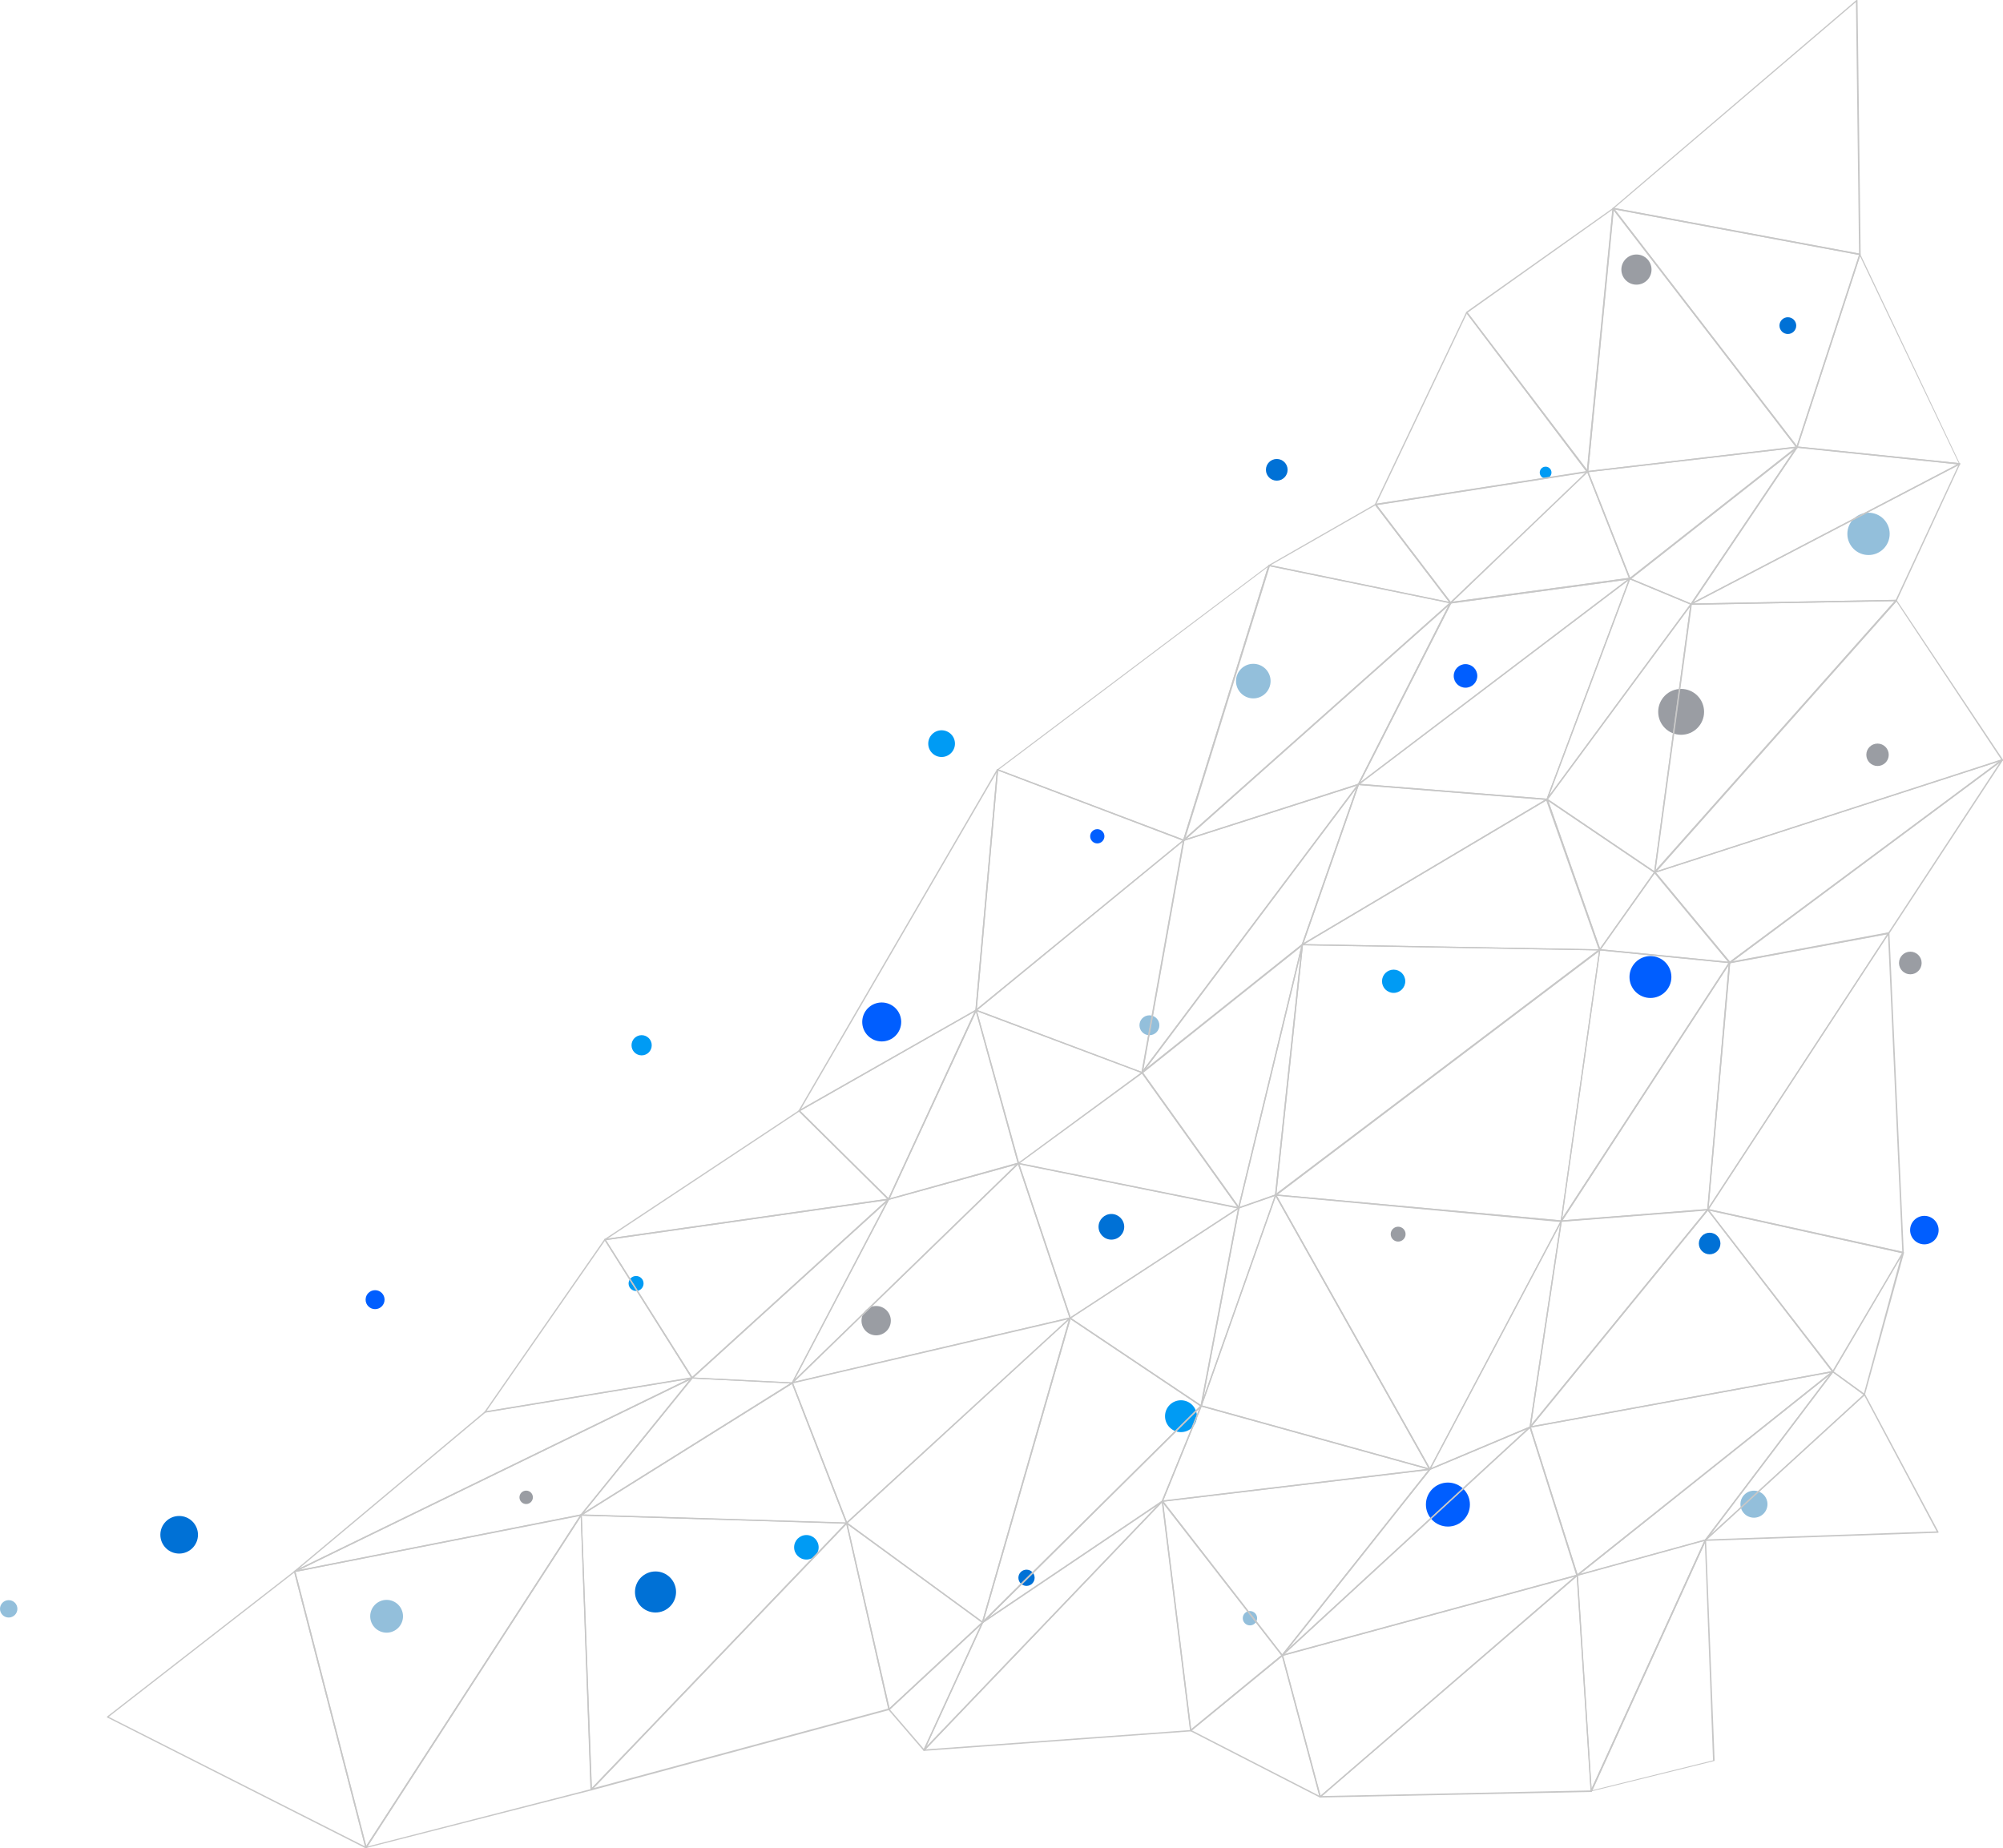 <svg xmlns="http://www.w3.org/2000/svg" viewBox="0 0 382.35 352.88"><defs><style>.cls-1{isolation:isolate;}.cls-2{fill:#9a9da3;}.cls-3{fill:#93bfdb;}.cls-4{fill:#005eff;}.cls-5{fill:#0071d6;}.cls-6{fill:#009bf4;}.cls-7{mix-blend-mode:multiply;}.cls-8{fill:#c7c7c7;}</style></defs><title>poly1</title><g class="cls-1"><g id="圖層_2" data-name="圖層 2"><g id="Layer_1" data-name="Layer 1"><circle class="cls-2" cx="320.91" cy="135.91" r="4.38"/><circle class="cls-2" cx="358.4" cy="144.11" r="2.14"/><circle class="cls-2" cx="266.89" cy="235.63" r="1.42"/><circle class="cls-2" cx="364.66" cy="183.86" r="2.16"/><circle class="cls-2" cx="312.38" cy="51.47" r="2.88"/><circle class="cls-2" cx="100.44" cy="285.88" r="1.28"/><circle class="cls-2" cx="167.25" cy="252.15" r="2.8"/><circle class="cls-3" cx="356.68" cy="101.93" r="4.04"/><circle class="cls-3" cx="239.24" cy="130.04" r="3.3"/><circle class="cls-3" cx="238.6" cy="308.96" r="1.37"/><circle class="cls-3" cx="73.8" cy="308.59" r="3.13"/><circle class="cls-3" cx="334.81" cy="287.19" r="2.58"/><circle class="cls-3" cx="219.41" cy="195.75" r="1.9"/><circle class="cls-3" cx="1.66" cy="307.17" r="1.66"/><circle class="cls-4" cx="209.46" cy="159.67" r="1.36"/><circle class="cls-4" cx="315.05" cy="186.54" r="4"/><circle class="cls-4" cx="168.31" cy="195.12" r="3.72"/><circle class="cls-4" cx="71.6" cy="248.14" r="1.81"/><circle class="cls-4" cx="279.75" cy="129.05" r="2.25"/><circle class="cls-4" cx="276.39" cy="287.26" r="4.2"/><circle class="cls-4" cx="367.34" cy="234.86" r="2.72"/><circle class="cls-5" cx="326.35" cy="237.42" r="2.06"/><circle class="cls-5" cx="212.15" cy="234.23" r="2.45"/><circle class="cls-5" cx="34.2" cy="293.03" r="3.59"/><circle class="cls-5" cx="195.95" cy="301.24" r="1.55"/><circle class="cls-5" cx="341.28" cy="62.17" r="1.6"/><circle class="cls-5" cx="243.72" cy="89.7" r="2.07"/><circle class="cls-5" cx="125.13" cy="303.95" r="3.92"/><circle class="cls-6" cx="121.42" cy="245.05" r="1.43"/><circle class="cls-6" cx="122.48" cy="199.57" r="1.93"/><circle class="cls-6" cx="179.74" cy="141.98" r="2.55"/><circle class="cls-6" cx="225.43" cy="270.39" r="3.04"/><circle class="cls-6" cx="295.04" cy="90.22" r="1.12"/><circle class="cls-6" cx="153.93" cy="295.42" r="2.34"/><circle class="cls-6" cx="266.03" cy="187.35" r="2.22"/><g class="cls-7"><path class="cls-8" d="M355,48.7h0l-47.09-8.77a.12.12,0,0,1-.06-.22L354.37,0a.12.12,0,0,1,.21.09l.6,48.45a.12.12,0,0,1-.12.13Zm-46.81-9,46.68,8.69-.59-48Z"/><path class="cls-8" d="M262.55,96.45a.12.12,0,0,1-.11-.18L279.88,59.6a.12.12,0,0,1,.21,0L303.15,90a.12.12,0,0,1-.08.2l-40.5,6.29ZM280,59.89,262.76,96.17,302.82,90Z"/><path class="cls-8" d="M303,90.17a.13.13,0,0,1-.12-.14l4.91-50.23a.13.13,0,0,1,.09-.11.12.12,0,0,1,.13,0L343.11,85.3a.13.13,0,0,1-.08.2l-40,4.67Zm5-50L303.19,89.9l39.59-4.63Z"/><path class="cls-8" d="M303,90.17a.13.13,0,0,1-.1,0L279.89,59.73a.12.12,0,0,1,0-.18l28-19.84a.13.13,0,0,1,.2.11l-4.91,50.23a.13.13,0,0,1-.09.11ZM280.17,59.68l22.79,30,4.85-49.64Z"/><path class="cls-8" d="M374.09,88.7h0L343,85.5a.13.13,0,0,1-.11-.16l12-36.79a.13.13,0,0,1,.23,0l19,40a.13.13,0,0,1-.11.18Zm-30.91-3.44,30.71,3.16L355.06,48.91Z"/><path class="cls-8" d="M343,85.5a.13.13,0,0,1-.1,0L307.86,39.89a.12.12,0,0,1,.12-.2l47.09,8.77a.12.12,0,0,1,.08.06.13.13,0,0,1,0,.1l-12,36.79a.12.12,0,0,1-.1.08ZM308.26,40,343,85.11l11.91-36.43Z"/><path class="cls-8" d="M276.9,115.22h0l-34.67-7.14a.12.12,0,0,1,0-.23l20.31-11.63a.13.13,0,0,1,.16,0L277,115a.13.13,0,0,1-.1.2Zm-34.32-7.32,34,7L262.52,96.49Z"/><path class="cls-8" d="M276.9,115.22a.13.13,0,0,1-.09-.22L303,90a.13.13,0,0,1,.2,0l8.05,20.44a.12.12,0,0,1-.1.17l-34.19,4.62Zm26.09-25-25.73,24.66,33.65-4.54Z"/><path class="cls-8" d="M276.9,115.22h0a.12.12,0,0,1-.09,0L262.45,96.4a.13.13,0,0,1,.08-.2L303,89.92a.13.13,0,0,1,.11.21L277,115.19A.13.13,0,0,1,276.9,115.22ZM262.78,96.42l14.14,18.49,25.75-24.69Z"/><path class="cls-8" d="M322.81,115.47h0l-11.71-4.87a.13.13,0,0,1,0-.21l31.91-25.11a.12.12,0,0,1,.16,0,.13.13,0,0,1,0,.16l-20.21,30A.13.13,0,0,1,322.81,115.47Zm-11.46-5,11.42,4.75L342.46,86Z"/><path class="cls-8" d="M311.1,110.61h0a.12.12,0,0,1-.08-.07l-8.05-20.44a.13.13,0,0,1,.1-.17l40-4.67a.13.13,0,0,1,.13.08.12.12,0,0,1,0,.15l-31.91,25.11Zm-7.88-20.46,7.93,20.13,31.43-24.73Z"/><path class="cls-8" d="M322.81,115.47a.13.13,0,0,1-.06-.24L374,88.46a.12.12,0,0,1,.17.16L362.09,114.7a.13.13,0,0,1-.11.07l-39.17.71Zm51-26.62-50.49,26.36,38.56-.69Z"/><path class="cls-8" d="M322.81,115.47a.13.13,0,0,1-.1-.19l20.21-30a.12.12,0,0,1,.12-.05l31.08,3.2a.12.12,0,0,1,0,.23l-51.29,26.77Zm20.27-30L323.18,115l50.48-26.35Z"/><path class="cls-8" d="M225.95,160.56h0l-35.53-13.47a.13.13,0,0,1,0-.22l51.82-39a.12.12,0,0,1,.19.14l-16.29,52.47a.13.13,0,0,1-.06.08Zm-35.28-13.63,35.2,13.34,16.13-52Z"/><path class="cls-8" d="M225.95,160.56a.12.12,0,0,1-.08-.22l51-45.33a.12.12,0,0,1,.19.15l-17.61,34.66a.12.12,0,0,1-.07.06L226,160.55Zm50.55-44.92-50,44.5,32.74-10.48Z"/><path class="cls-8" d="M225.95,160.56l-.07,0a.12.12,0,0,1-.05-.14l16.29-52.47a.13.13,0,0,1,.14-.09L276.93,115a.12.12,0,0,1,.06.22l-51,45.33A.13.13,0,0,1,225.95,160.56Zm16.37-52.45L226.2,160l50.44-44.87Z"/><path class="cls-8" d="M295.32,152.75h0l-36-2.86a.12.12,0,0,1-.07-.22L311,110.38a.13.13,0,0,1,.15,0,.13.13,0,0,1,0,.14l-15.78,42.14A.13.13,0,0,1,295.32,152.75Zm-35.68-3.09,35.6,2.83,15.59-41.65Z"/><path class="cls-8" d="M259.3,149.88a.12.12,0,0,1-.11-.18L276.79,115a.12.12,0,0,1,.09-.07l34.19-4.62a.12.12,0,0,1,.13.08.12.12,0,0,1,0,.15l-51.8,39.28ZM277,115.21l-17.33,34.12,51-38.66Z"/><path class="cls-8" d="M315.87,166.66l-.07,0-20.55-13.91a.12.12,0,0,1,0-.18l27.49-37.28a.13.13,0,0,1,.22.09L316,166.56a.12.12,0,0,1-.07.1ZM295.5,152.59l20.27,13.73,6.84-50.51Z"/><path class="cls-8" d="M295.32,152.75l-.06,0a.12.12,0,0,1-.06-.15L311,110.44a.13.13,0,0,1,.07-.07.13.13,0,0,1,.1,0l11.71,4.87a.13.13,0,0,1,.05.19L295.42,152.7A.12.12,0,0,1,295.32,152.75Zm15.85-42.1-15.42,41.18,26.86-36.43Z"/><path class="cls-8" d="M315.87,166.66a.12.12,0,0,1-.09-.21l46.1-51.9a.12.12,0,0,1,.1,0,.12.12,0,0,1,.1.06L382.33,145a.12.12,0,0,1-.07.19l-66.36,21.48ZM362,114.85l-45.69,51.43L382,145Z"/><path class="cls-8" d="M315.87,166.66h-.05a.12.12,0,0,1-.07-.13l6.94-51.19a.13.13,0,0,1,.12-.11l39.17-.71a.14.14,0,0,1,.12.07.13.13,0,0,1,0,.14L316,166.62A.13.13,0,0,1,315.87,166.66Zm7-51.19L316,166.15l45.64-51.38Z"/><path class="cls-8" d="M152.55,212.21a.13.13,0,0,1-.11-.19l37.86-65.13a.12.12,0,0,1,.23.07l-4.1,45.92a.12.12,0,0,1-.06.1L152.61,212.2Zm37.69-64.7-37.35,64.24L186.2,192.8Z"/><path class="cls-8" d="M218,204.91h0L186.27,193a.12.12,0,0,1,0-.21l39.63-32.45a.12.12,0,0,1,.2.12l-7.94,44.36a.13.13,0,0,1-.06.09Zm-31.44-12.07,31.34,11.78,7.85-43.87Z"/><path class="cls-8" d="M186.32,193h-.06a.13.13,0,0,1-.07-.12l4.1-45.92a.12.12,0,0,1,.06-.09.13.13,0,0,1,.11,0L226,160.31a.13.13,0,0,1,0,.21L186.4,193A.12.12,0,0,1,186.32,193Zm4.21-45.87-4.05,45.46,39.23-32.12Z"/><path class="cls-8" d="M218,204.91a.13.13,0,0,1-.1-.2l41.29-55a.12.12,0,0,1,.22.12l-10.69,30.61a.12.12,0,0,1,0,.06l-30.6,24.42A.12.12,0,0,1,218,204.91Zm40.91-54.43-40.22,53.6,29.8-23.78Z"/><path class="cls-8" d="M218,204.91h0a.12.12,0,0,1-.07-.14l7.94-44.36a.12.12,0,0,1,.08-.1l33.35-10.67a.13.13,0,0,1,.14.19l-41.29,55A.13.13,0,0,1,218,204.91Zm8.05-44.38-7.84,43.76L259,150Z"/><path class="cls-8" d="M305.38,181.46h0l-56.78-1a.12.12,0,0,1-.06-.23l46.72-27.74a.12.12,0,0,1,.11,0,.13.13,0,0,1,.08.08l10.06,28.71a.12.12,0,0,1-.12.17ZM249,180.25l56.16,1-10-28.4Z"/><path class="cls-8" d="M248.6,180.49a.13.13,0,0,1-.12-.17l10.7-30.61a.12.12,0,0,1,.13-.08l36,2.86a.13.13,0,0,1,.05.23l-46.72,27.74Zm10.78-30.6-10.55,30.19,46.08-27.37Z"/><path class="cls-8" d="M330.17,183.9h0l-24.78-2.44a.13.13,0,0,1-.09-.2l10.48-14.8a.12.12,0,0,1,.1-.05.12.12,0,0,1,.1,0l14.3,17.23a.13.13,0,0,1-.1.2Zm-24.56-2.67,24.27,2.39-14-16.87Z"/><path class="cls-8" d="M305.38,181.46h0a.12.12,0,0,1-.1-.08L295.2,152.67a.12.12,0,0,1,.19-.14l20.55,13.91a.13.13,0,0,1,0,.18l-10.48,14.8A.12.12,0,0,1,305.38,181.46Zm-9.82-28.52,9.86,28.13,10.27-14.5Z"/><path class="cls-8" d="M330.17,183.9a.13.13,0,0,1-.07-.23L382.15,145a.13.13,0,0,1,.18.17l-21.71,33.11a.12.12,0,0,1-.08.05l-30.34,5.61Zm51.57-38.32-51.06,38,29.76-5.5Z"/><path class="cls-8" d="M330.17,183.9a.12.12,0,0,1-.1,0l-14.3-17.23a.12.12,0,0,1,.06-.2l66.36-21.48a.12.12,0,0,1,.11.22l-52.06,38.72Zm-14.09-17.3,14.11,17,51.35-38.19Z"/><path class="cls-8" d="M115.48,236.8a.12.12,0,0,1-.07-.23L152.48,212a.12.12,0,0,1,.16,0l17.07,16.89a.12.12,0,0,1-.07.21l-54.15,7.7Zm37.06-24.55L116,236.47l53.35-7.59Z"/><path class="cls-8" d="M169.63,229.1a.13.13,0,0,1-.11-.18l16.69-36.1a.13.13,0,0,1,.12-.07.13.13,0,0,1,.11.09l8.07,29.25a.12.12,0,0,1-.09.15l-24.76,6.85Zm16.66-35.86-16.43,35.54L194.23,222Z"/><path class="cls-8" d="M169.63,229.1a.12.12,0,0,1-.09,0l-17.07-16.89a.12.12,0,0,1,0-.2l33.77-19.21a.12.12,0,0,1,.18.16L169.74,229a.13.13,0,0,1-.09.07Zm-16.87-17,16.83,16.65L186,193.18Z"/><path class="cls-8" d="M236.46,230.74h0l-42.07-8.49a.13.13,0,0,1,0-.22l23.62-17.34a.12.12,0,0,1,.09,0,.13.13,0,0,1,.08.05l18.46,25.83a.13.13,0,0,1-.1.2Zm-41.77-8.68,41.49,8.37L218,205Z"/><path class="cls-8" d="M194.39,222.25h0a.13.13,0,0,1-.08-.08l-8.07-29.25a.12.12,0,0,1,0-.13.13.13,0,0,1,.13,0L218,204.67a.12.12,0,0,1,0,.22l-23.62,17.34Zm-7.88-29.17,8,28.83,23.28-17.1Z"/><path class="cls-8" d="M236.46,230.74a.13.13,0,0,1-.12-.15l12.14-50.25a.12.12,0,0,1,.25,0l-5.1,47.8a.13.13,0,0,1-.08.1l-7,2.45Zm11.81-48.49-11.64,48.17,6.75-2.35Z"/><path class="cls-8" d="M236.46,230.74a.13.13,0,0,1-.1-.05L217.9,204.86a.13.13,0,0,1,0-.17l30.6-24.42a.13.13,0,0,1,.2.13l-12.14,50.25a.13.13,0,0,1-.1.09Zm-18.29-25.93,18.23,25.51,12-49.63Z"/><path class="cls-8" d="M298,233.25h0l-54.53-5a.12.12,0,0,1-.06-.22l61.88-46.83a.13.13,0,0,1,.2.12l-7.35,51.79A.12.12,0,0,1,298,233.25Zm-54.2-5.18L297.93,233l7.29-51.38Z"/><path class="cls-8" d="M243.51,228.29l-.06,0a.12.12,0,0,1-.06-.12l5.1-47.8a.12.12,0,0,1,.13-.11l56.78,1a.12.12,0,0,1,.07.22l-61.88,46.83Zm5.21-47.8-5.05,47.4L305,181.45Z"/><path class="cls-8" d="M298,233.25a.13.13,0,0,1-.1-.19l32.13-49.36a.12.12,0,0,1,.15-.05.13.13,0,0,1,.08.13L326.12,231a.12.12,0,0,1-.11.11l-28,2.18Zm32-49L298.28,233l27.6-2.15Z"/><path class="cls-8" d="M298,233.25h0a.12.12,0,0,1-.08-.13l7.35-51.79a.13.13,0,0,1,.14-.11l24.78,2.44a.13.13,0,0,1,.09.19L298.14,233.2A.12.12,0,0,1,298,233.25Zm7.45-51.78-7.25,51.12L330,183.88Z"/><path class="cls-8" d="M363.25,239.3h0L326,231.07a.13.13,0,0,1-.08-.19l34.52-52.78a.12.12,0,0,1,.23.06l2.74,61a.12.12,0,0,1-.12.13Zm-37.05-8.43L363.12,239l-2.72-60.45Z"/><path class="cls-8" d="M326,231.07h0a.12.12,0,0,1-.08-.13L330,183.76a.12.12,0,0,1,.1-.11L360.49,178a.12.12,0,0,1,.13.19L326.1,231A.12.12,0,0,1,326,231.07Zm4.29-47.19-4.12,46.58,34.08-52.12Z"/><path class="cls-8" d="M92.6,269.71a.12.12,0,0,1-.1-.2l22.87-32.91a.15.15,0,0,1,.11-.05.13.13,0,0,1,.1.06L132.22,263a.12.12,0,0,1-.09.19l-39.51,6.5Zm22.87-32.81-22.6,32.51,39-6.43Z"/><path class="cls-8" d="M151.23,264.15h0l-19.11-.95A.12.12,0,0,1,132,263l37.51-34.11a.12.12,0,0,1,.19.15l-18.4,35.05A.12.12,0,0,1,151.23,264.15ZM132.42,263l18.73.93,18-34.36Z"/><path class="cls-8" d="M132.11,263.21h0a.13.13,0,0,1-.09-.06l-16.64-26.41a.12.12,0,0,1,.09-.19l54.15-7.7a.13.13,0,0,1,.13.07.13.13,0,0,1,0,.15L132.2,263.18A.12.12,0,0,1,132.11,263.21Zm-16.43-26.43,16.46,26.12,37.1-33.73Z"/><path class="cls-8" d="M151.23,264.15a.13.13,0,0,1-.09-.21L194.3,222a.13.13,0,0,1,.21,0l9.89,29.54a.13.13,0,0,1-.09.16l-53,12.37Zm43.1-41.8-42.69,41.45,52.48-12.24Z"/><path class="cls-8" d="M151.23,264.15l-.07,0a.12.12,0,0,1,0-.16l18.4-35.05a.12.12,0,0,1,.08-.06L194.35,222a.12.12,0,0,1,.12.21l-43.16,41.9A.12.12,0,0,1,151.23,264.15Zm18.48-35.07-18,34.31,42.25-41Z"/><path class="cls-8" d="M229.29,268.55l-.07,0-25-16.76a.12.12,0,0,1,0-.21l32.18-21a.13.13,0,0,1,.19.13l-7.18,37.8a.12.12,0,0,1-.07.09ZM204.5,251.66l24.69,16.55,7.09-37.33Z"/><path class="cls-8" d="M204.28,251.79h0a.12.12,0,0,1-.08-.08l-9.89-29.54a.13.13,0,0,1,0-.12.13.13,0,0,1,.12,0l42.07,8.49a.12.12,0,0,1,0,.23l-32.18,21Zm-9.7-29.49,9.77,29.18,31.79-20.79Z"/><path class="cls-8" d="M272.94,280.65h0l-43.66-12.1a.12.12,0,0,1-.08-.16l14.22-40.26a.13.13,0,0,1,.23,0l29.44,52.36a.12.12,0,0,1-.11.19Zm-43.49-12.31,43.24,12-29.15-51.86Z"/><path class="cls-8" d="M229.29,268.55h0a.12.12,0,0,1-.09-.14l7.18-37.8a.12.12,0,0,1,.08-.09l7-2.45a.12.12,0,0,1,.13,0,.13.13,0,0,1,0,.13L229.4,268.46A.13.13,0,0,1,229.29,268.55Zm7.29-37.83-6.86,36.12,13.59-38.46Z"/><path class="cls-8" d="M272.94,280.65a.12.12,0,0,1-.11-.18l25.09-47.39a.12.12,0,0,1,.23.08l-5.94,39.33a.12.12,0,0,1-.07.1L273,280.64Zm24.86-46.81-24.59,46.43,18.77-7.9Z"/><path class="cls-8" d="M272.94,280.65a.12.12,0,0,1-.11-.06L243.4,228.23a.12.12,0,0,1,0-.13.13.13,0,0,1,.12-.06L298,233a.12.12,0,0,1,.1.18l-25.09,47.39A.1.1,0,0,1,272.94,280.65Zm-29.21-52.34,29.21,52,24.9-47Z"/><path class="cls-8" d="M292.1,272.58a.13.13,0,0,1-.1-.2l33.9-41.51a.1.1,0,0,1,.1,0,.13.13,0,0,1,.1,0L350,261.8a.13.13,0,0,1-.08.2l-57.77,10.58ZM326,231.15l-33.58,41.13,57.23-10.48Z"/><path class="cls-8" d="M292.1,272.58h-.05a.12.12,0,0,1-.07-.13l5.94-39.33A.12.12,0,0,1,298,233l28-2.18a.12.12,0,0,1,.12.07.13.13,0,0,1,0,.14l-33.9,41.51A.13.13,0,0,1,292.1,272.58Zm6-39.34L292.29,272l33.42-40.93Z"/><path class="cls-8" d="M355.91,266.37l-.07,0-6-4.37a.13.13,0,0,1,0-.16l13.38-22.71a.12.12,0,0,1,.23.1L356,266.28a.13.13,0,0,1-.08.09ZM350,261.84l5.8,4.19,7.05-26Z"/><path class="cls-8" d="M349.87,262a.12.12,0,0,1-.1,0L325.9,231a.12.12,0,0,1,0-.14.13.13,0,0,1,.13-.06L363.28,239a.13.13,0,0,1,.08.19L350,261.94a.13.13,0,0,1-.1.06Zm-23.57-30.86,23.55,30.51,13.2-22.4Z"/><path class="cls-8" d="M56.24,300.16a.12.12,0,0,1-.05-.24L132.06,263a.12.12,0,0,1,.14.2h0L111,289.33a.13.13,0,0,1-.07,0L56.27,300.15Zm75.42-36.71-74.5,36.28,53.7-10.59Z"/><path class="cls-8" d="M56.24,300.16a.13.13,0,0,1-.08-.22l36.36-30.44.06,0,39.5-6.5a.13.13,0,0,1,.12.21h0l0,0L56.3,300.14Zm36.42-30.45L57.1,299.47l74.19-36.13Z"/><path class="cls-8" d="M161.62,290.92h0l-50.68-1.54a.13.13,0,0,1-.06-.23l40.3-25.22a.12.12,0,0,1,.18.06l10.39,26.76a.12.12,0,0,1-.12.17Zm-50.27-1.78,50.08,1.53-10.26-26.44Z"/><path class="cls-8" d="M110.93,289.37a.13.13,0,0,1-.1-.2L132,263a.11.11,0,0,1,.1,0l19.11.95a.13.13,0,0,1,.06.23L111,289.35Zm21.24-26.16L111.5,288.74l39.32-24.61Z"/><path class="cls-8" d="M187.56,309.87l-.07,0-25.95-19a.12.12,0,0,1,0-.19l42.66-39.13a.12.12,0,0,1,.2.13l-16.71,58.08a.12.12,0,0,1-.08.08Zm-25.75-19.09,25.68,18.76L204,252.05Z"/><path class="cls-8" d="M161.62,290.92h0a.13.13,0,0,1-.09-.08l-10.39-26.76a.12.12,0,0,1,.09-.17l53-12.37a.12.12,0,0,1,.11.21L161.7,290.88A.12.12,0,0,1,161.62,290.92Zm-10.22-26.8,10.27,26.46,42.18-38.68Z"/><path class="cls-8" d="M187.56,309.87a.12.12,0,0,1-.09-.21l41.72-41.32a.12.12,0,0,1,.2.14L222,286.66a.13.13,0,0,1,0,.06l-34.31,23.13Zm41.38-40.93-40.34,40,33.18-22.37Z"/><path class="cls-8" d="M187.56,309.87l-.06,0a.12.12,0,0,1-.06-.14l16.71-58.08a.12.12,0,0,1,.19-.07l25,16.76a.12.12,0,0,1,.05.09.13.13,0,0,1,0,.1l-41.72,41.32A.13.13,0,0,1,187.56,309.87Zm16.79-58-16.53,57.45,41.27-40.87Z"/><path class="cls-8" d="M244.76,316.17h0a.13.13,0,0,1-.1,0l-22.89-29.44a.13.13,0,0,1,.08-.2l51.07-6.09a.12.12,0,0,1,.12.06.12.12,0,0,1,0,.14l-28.18,35.52A.12.12,0,0,1,244.76,316.17Zm-22.65-29.46,22.65,29.14,27.89-35.16Z"/><path class="cls-8" d="M221.88,286.73a.13.13,0,0,1-.12-.17l7.41-18.19a.12.12,0,0,1,.15-.07L273,280.4a.12.12,0,0,1,0,.24l-51.07,6.09Zm7.48-18.16-7.29,17.89,50.23-6Z"/><path class="cls-8" d="M244.76,316.17a.13.13,0,0,1-.08-.22L292,272.37a.12.12,0,0,1,.2.05l9,28.32a.13.13,0,0,1-.09.16l-56.3,15.27ZM292,272.68l-46.82,43.11,55.68-15.1Z"/><path class="cls-8" d="M244.76,316.17a.13.13,0,0,1-.1-.2l28.18-35.52,0,0,19.16-8.06a.12.12,0,0,1,.13.21l-47.34,43.59A.13.13,0,0,1,244.76,316.17ZM273,280.62l-27.17,34.24,45.63-42Z"/><path class="cls-8" d="M301.06,300.9a.12.12,0,0,1-.08-.22l48.81-38.9a.12.12,0,0,1,.18.17l-24.33,32.16a.12.12,0,0,1-.07,0l-24.49,6.74Zm48.11-38.3-47.56,37.9,23.86-6.56Z"/><path class="cls-8" d="M301.06,300.9h0a.12.12,0,0,1-.08-.08l-9-28.32a.12.12,0,0,1,.1-.16l57.77-10.58a.12.12,0,0,1,.1.22l-48.81,38.9A.12.12,0,0,1,301.06,300.9Zm-8.8-28.35,8.86,28,48.28-38.47Z"/><path class="cls-8" d="M325.55,294.17a.13.13,0,0,1-.08-.22l30.37-27.79a.12.12,0,0,1,.11,0,.13.13,0,0,1,.09.06l14,26.25a.13.13,0,0,1-.11.18l-44.34,1.55Zm30.33-27.72-30,27.46,43.8-1.53Z"/><path class="cls-8" d="M325.55,294.17a.12.12,0,0,1-.1-.2l24.33-32.16a.13.13,0,0,1,.17,0l6,4.37a.12.12,0,0,1,0,.19l-30.37,27.79A.13.13,0,0,1,325.55,294.17Zm24.35-32.11-23.43,31,29.24-26.77Z"/><path class="cls-8" d="M69.85,352.88h-.06L20.47,327.92a.12.12,0,0,1,0-.21l35.72-27.78a.12.12,0,0,1,.2.07L70,352.72a.13.13,0,0,1-.12.16ZM20.76,327.79l48.9,24.73L56.17,300.25Z"/><path class="cls-8" d="M69.85,352.88a.13.13,0,0,1-.11-.19l41.08-63.51a.12.12,0,0,1,.23.06L113,341.7a.13.13,0,0,1-.09.13l-43,11Zm41-63.23L70.13,352.55l42.58-10.94Z"/><path class="cls-8" d="M69.85,352.88h0a.12.12,0,0,1-.1-.09L56.12,300.06a.13.13,0,0,1,.1-.15l54.69-10.78a.12.12,0,0,1,.13.05.12.12,0,0,1,0,.14L70,352.82A.13.13,0,0,1,69.85,352.88ZM56.4,300.13l13.5,52.32,40.77-63Z"/><path class="cls-8" d="M112.84,341.83a.13.13,0,0,1-.09-.21l48.78-50.91a.13.13,0,0,1,.21.06l8.08,35.57a.12.12,0,0,1-.09.15l-56.85,15.35ZM161.54,291l-48.31,50.42,56.31-15.2Z"/><path class="cls-8" d="M112.84,341.83h0a.13.13,0,0,1-.08-.11l-1.91-52.46a.13.13,0,0,1,0-.09.15.15,0,0,1,.09,0l50.68,1.54a.13.13,0,0,1,.09.21l-48.78,50.91A.13.13,0,0,1,112.84,341.83Zm-1.78-52.45,1.89,52,48.38-50.5Z"/><path class="cls-8" d="M176.38,334.25a.12.12,0,0,1-.09,0l-6.69-7.77a.13.13,0,0,1,0-.17l17.87-16.62a.13.13,0,0,1,.2.14L176.5,334.17a.12.12,0,0,1-.1.07Zm-6.52-7.88,6.48,7.53,10.84-23.63Z"/><path class="cls-8" d="M169.69,326.48h0a.12.12,0,0,1-.09-.09l-8.08-35.57a.12.12,0,0,1,.2-.13l25.95,19a.12.12,0,0,1,0,.19l-17.87,16.61A.13.13,0,0,1,169.69,326.48Zm-7.88-35.39,8,35,17.6-16.36Z"/><path class="cls-8" d="M176.38,334.25a.12.12,0,0,1-.09-.21l45.49-47.51a.13.13,0,0,1,.13,0,.12.12,0,0,1,.08.1l5.41,43.8a.12.12,0,0,1-.11.14l-50.9,3.72Zm45.4-47.36L176.7,334l50.45-3.68Z"/><path class="cls-8" d="M176.38,334.25l-.07,0a.12.12,0,0,1,0-.16l11.18-24.38,0-.05,34.31-23.13a.13.13,0,0,1,.17,0,.12.12,0,0,1,0,.17l-45.49,47.51A.12.12,0,0,1,176.38,334.25Zm11.28-24.42L176.81,333.5,221,287.36Z"/><path class="cls-8" d="M252,343.2h-.06l-24.7-12.67a.13.13,0,0,1,0-.21l17.48-14.36a.13.13,0,0,1,.12,0,.13.13,0,0,1,.08.09l7.22,27a.13.13,0,0,1-.12.16Zm-24.47-12.82,24.28,12.46-7.1-26.57Z"/><path class="cls-8" d="M227.28,330.53h0a.12.12,0,0,1-.08-.1l-5.41-43.8a.12.12,0,0,1,.22-.09L244.86,316a.13.13,0,0,1,0,.17L227.36,330.5A.13.13,0,0,1,227.28,330.53ZM222.06,287l5.33,43.12L244.59,316Z"/><path class="cls-8" d="M252,343.2a.12.12,0,0,1-.08-.22L301,300.68a.12.12,0,0,1,.13,0,.13.13,0,0,1,.08.11L303.85,342a.13.13,0,0,1-.12.13L252,343.2ZM301,301l-48.62,41.91,51.26-1.07Z"/><path class="cls-8" d="M252,343.2h0a.13.13,0,0,1-.08-.09l-7.22-27a.13.13,0,0,1,.09-.15L301,300.66a.12.12,0,0,1,.11.22l-49.08,42.3A.13.13,0,0,1,252,343.2Zm-7.07-27.07,7.14,26.72L300.56,301Z"/><path class="cls-8" d="M303.72,342.12a.12.12,0,0,1-.11-.18l21.82-48a.13.13,0,0,1,.24,0l1.63,42.16a.13.13,0,0,1-.09.13l-23.45,5.79Zm21.72-47.55-21.5,47.24L327,336.1Z"/><path class="cls-8" d="M303.72,342.12h0a.13.13,0,0,1-.1-.12l-2.66-41.22a.13.13,0,0,1,.09-.13l24.49-6.74a.13.13,0,0,1,.15.17l-21.82,48A.13.13,0,0,1,303.72,342.12Zm-2.53-41.25,2.62,40.62,21.51-47.26Z"/></g></g></g></g></svg>
